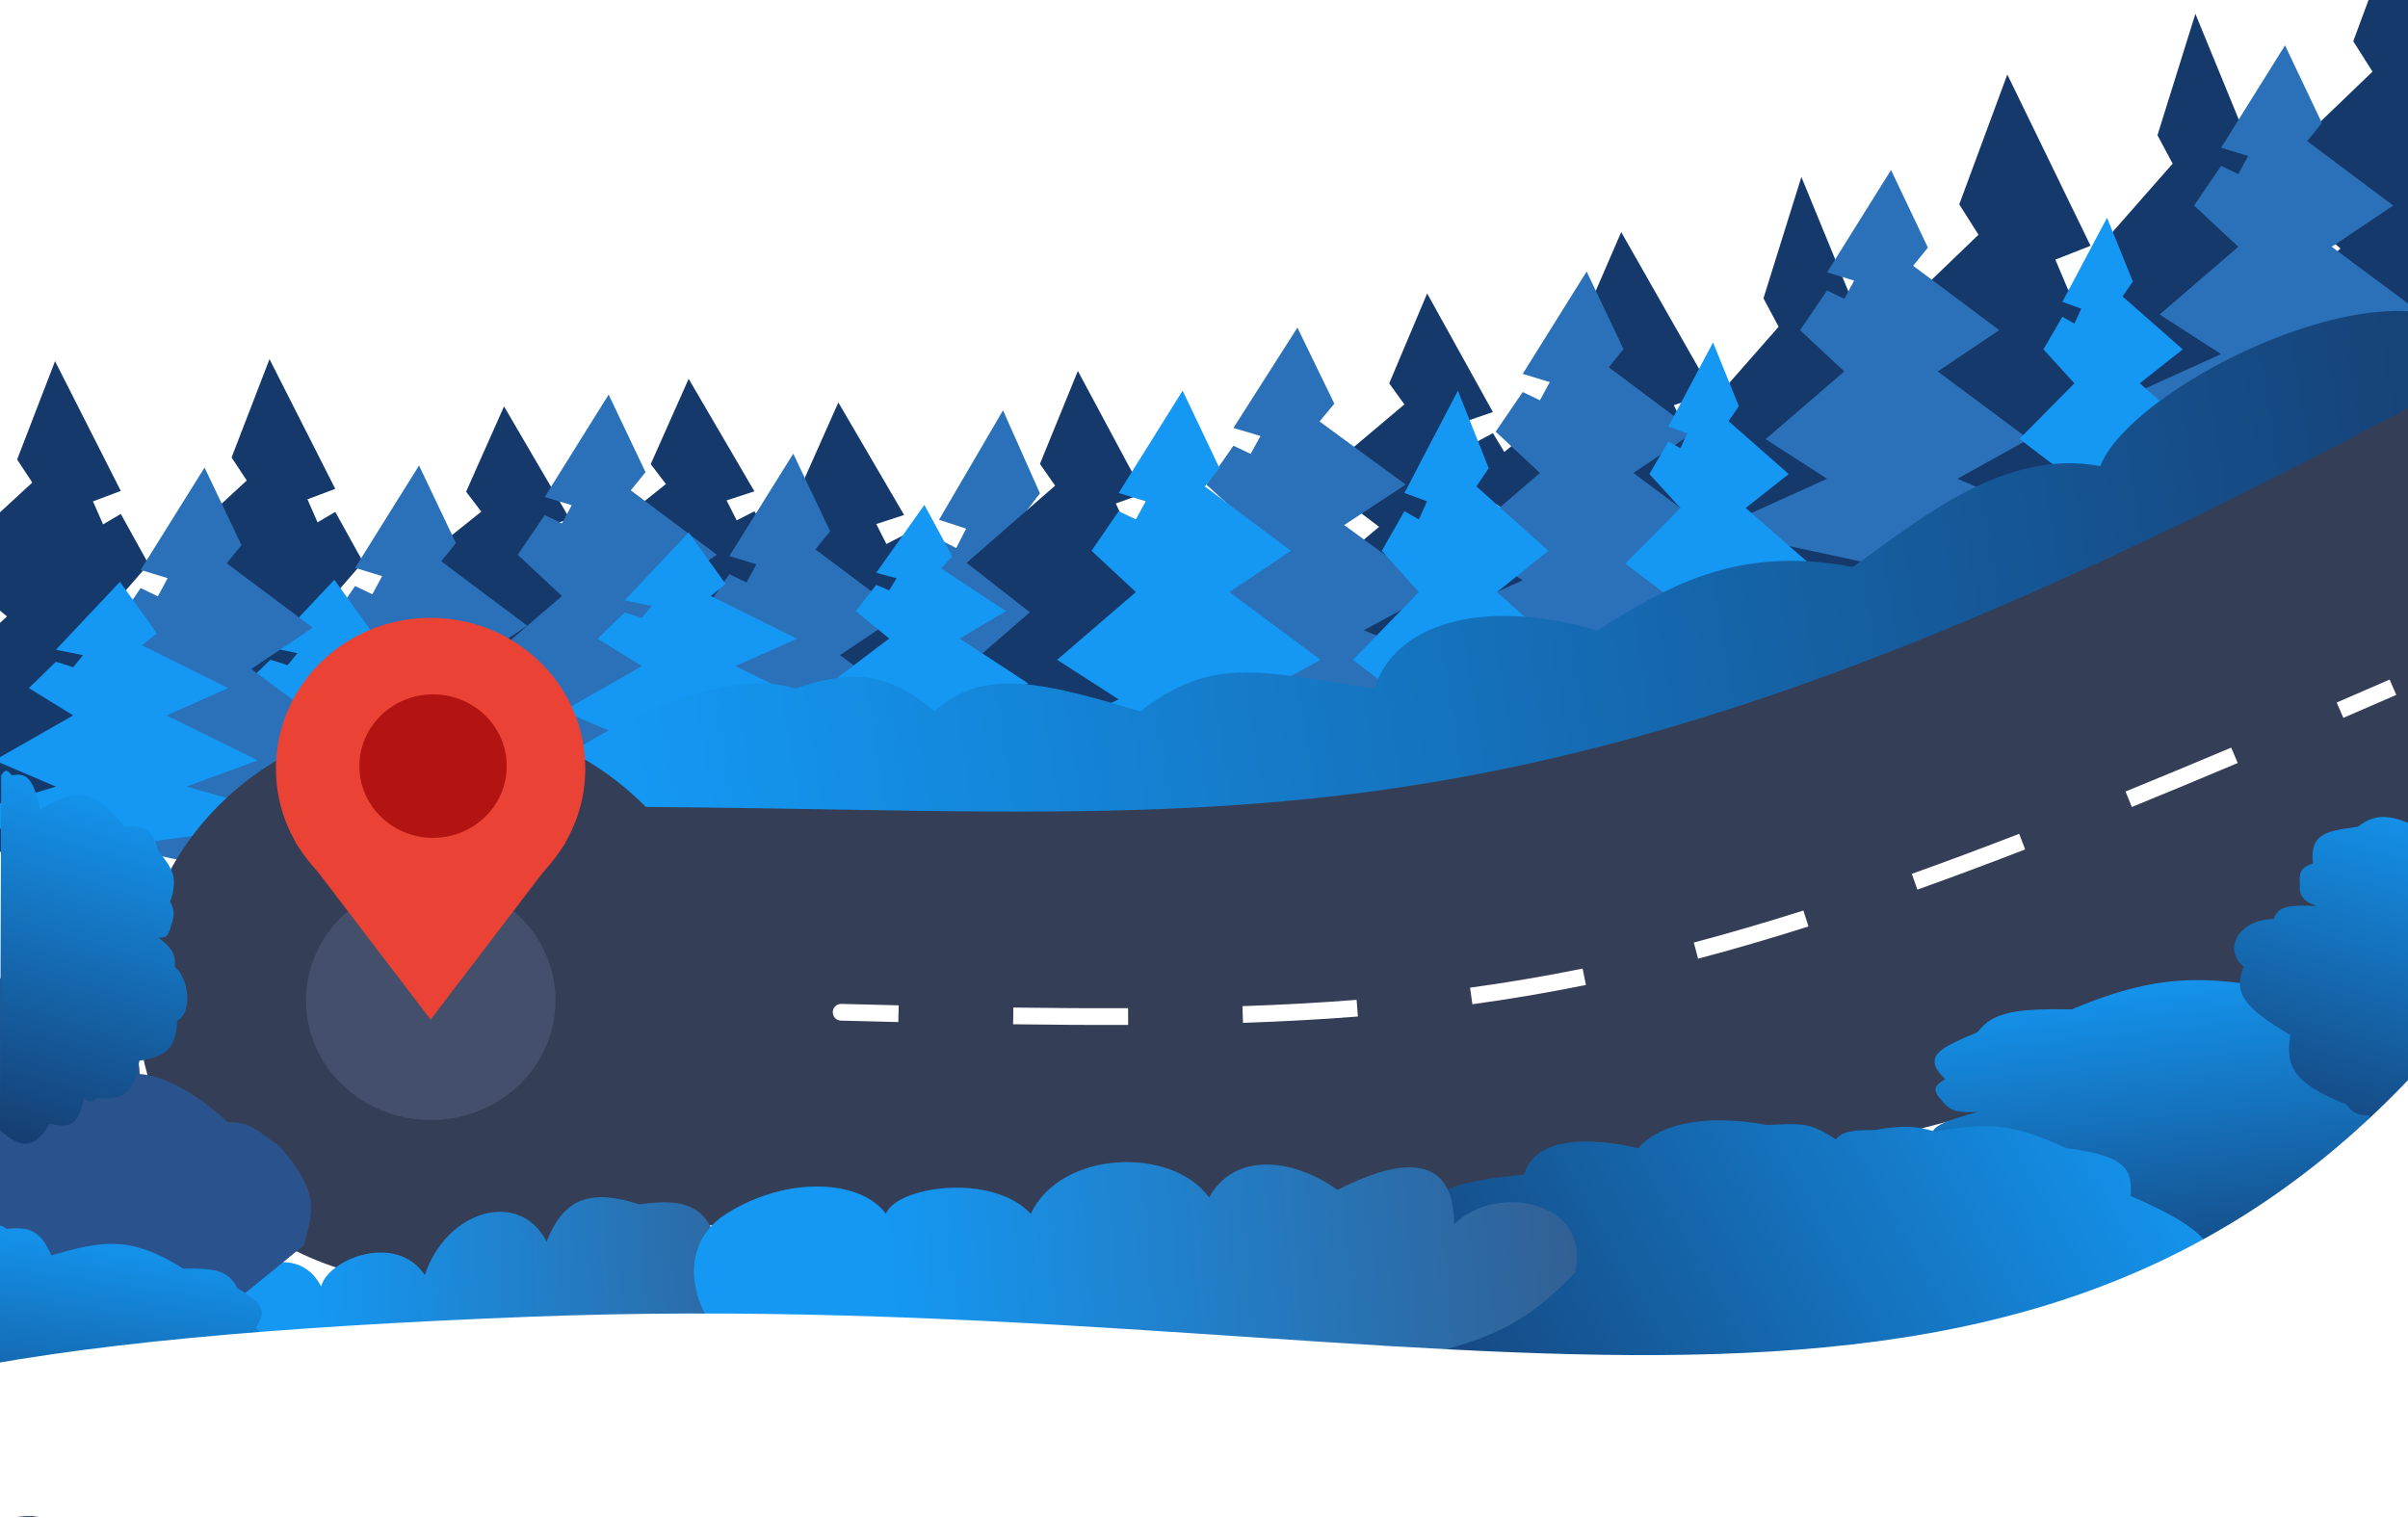 <svg width="1440" height="921" viewBox="0 0 1440 921" fill="none" xmlns="http://www.w3.org/2000/svg" preserveAspectRatio="none">
<path d="M1054.56 178.426L1077.24 105.819L1116.55 201.599L1099.92 209.323L1105.97 226.316L1116.55 218.592L1133.19 255.668L1105.97 294.289L1154.36 357.628L1116.55 394.704L1186.11 442.594L1077.24 478.125L962.316 442.594L1036.41 394.704L992.559 357.628L1048.51 294.289L1010.7 255.668L1063.63 195.42L1054.56 178.426Z" fill="#16396B"/>
<path d="M938.042 211.416L969.494 138.808L1024.01 234.588L1000.95 242.312L1009.33 259.306L1024.01 251.581L1047.08 288.658L1009.33 327.279L1076.43 390.617L1024.01 427.693L1120.46 475.583L969.494 511.115L810.136 475.583L912.88 427.693L852.072 390.617L929.654 327.279L877.234 288.658L950.622 228.409L938.042 211.416Z" fill="#16396B"/>
<path d="M1171.65 122.216L1200.39 44.553L1250.18 147.001L1229.12 155.263L1236.78 173.44L1250.18 165.178L1271.25 204.835L1236.78 246.145L1298.07 313.893L1250.18 353.551L1338.29 404.775L1200.39 442.78L1054.82 404.775L1148.67 353.551L1093.13 313.893L1163.99 246.145L1116.11 204.835L1183.15 140.392L1171.65 122.216Z" fill="#16396B"/>
<path d="M478.658 291.705L501.34 240.696L540.655 307.984L524.022 313.411L530.07 325.349L540.655 319.922L557.289 345.97L530.07 373.102L578.458 417.599L540.655 443.647L610.213 477.291L501.34 502.253L386.418 477.291L460.513 443.647L416.661 417.599L472.61 373.102L434.806 345.97L487.731 303.643L478.658 291.705Z" fill="#16396B"/>
<path d="M389.14 277.566L411.822 226.557L451.137 293.846L434.504 299.272L440.553 311.211L451.137 305.784L467.771 331.831L440.553 358.964L488.941 403.461L451.137 429.508L520.695 463.153L411.822 488.115L296.901 463.153L370.995 429.508L327.143 403.461L383.092 358.964L345.289 331.831L398.213 289.505L389.14 277.566Z" fill="#16396B"/>
<path d="M138.49 273.597L161.172 214.776L200.488 292.37L183.854 298.627L189.903 312.394L200.488 306.136L217.121 336.173L189.903 367.461L238.291 418.773L200.488 448.809L270.045 487.606L161.172 516.391L46.251 487.606L120.345 448.809L76.493 418.773L132.442 367.461L94.639 336.173L147.563 287.364L138.49 273.597Z" fill="#16396B"/>
<path d="M830.761 229.276L853.443 175.51L892.759 246.436L876.125 252.156L882.174 264.739L892.759 259.019L909.392 286.474L882.174 315.074L930.562 361.976L892.759 389.431L962.316 424.894L853.443 451.205L738.522 424.894L812.616 389.431L768.764 361.976L824.713 315.074L786.91 286.474L839.834 241.86L830.761 229.276Z" fill="#16396B"/>
<path d="M278.735 294.061L301.417 243.052L340.732 310.34L324.099 315.767L330.147 327.705L340.732 322.279L357.366 348.326L330.147 375.458L378.535 419.956L340.732 446.003L410.29 479.647L301.417 504.609L186.495 479.647L260.59 446.003L216.738 419.956L272.687 375.458L234.883 348.326L287.808 305.999L278.735 294.061Z" fill="#16396B"/>
<path d="M970.879 208.785L948.824 162.372L910.595 223.598L926.769 228.536L920.888 239.399L910.595 234.461L894.421 258.162L920.888 282.85L873.837 323.338L910.595 347.039L842.959 377.652L948.824 400.365L1060.57 377.652L988.524 347.039L1031.16 323.338L976.761 282.85L1013.52 258.162L962.057 219.648L970.879 208.785Z" fill="#2B71B9"/>
<path d="M1152.9 148.083L1130.84 101.67L1092.61 162.896L1108.79 167.834L1102.91 178.697L1092.61 173.759L1076.44 197.46L1102.91 222.148L1055.86 262.636L1092.61 286.337L1024.98 316.95L1130.84 339.663L1242.59 316.95L1170.54 286.337L1213.18 262.636L1158.78 222.148L1195.54 197.46L1144.08 158.946L1152.9 148.083Z" fill="#2B71B9"/>
<path d="M621.887 295.039L599.81 245.408L561.543 310.878L577.733 316.158L571.845 327.774L561.543 322.494L545.353 347.837L571.845 374.236L524.748 417.531L561.543 442.874L493.84 475.609L599.81 499.896L711.667 475.609L639.548 442.874L682.23 417.531L627.774 374.236L664.569 347.837L613.056 306.654L621.887 295.039Z" fill="#2B71B9"/>
<path d="M797.938 241.419L775.861 195.925L737.594 255.939L753.784 260.779L747.897 271.426L737.594 266.586L721.405 289.818L747.897 314.017L700.799 353.704L737.594 376.935L669.892 406.942L775.861 429.205L887.718 406.942L815.6 376.935L858.282 353.704L803.825 314.017L840.62 289.818L789.107 252.067L797.938 241.419Z" fill="#2B71B9"/>
<path d="M890.279 280.04L871.831 233.627L839.854 294.853L853.383 299.791L848.463 310.654L839.854 305.716L826.326 329.417L848.463 354.105L809.108 394.593L839.854 418.294L783.281 448.907L871.831 471.62L965.3 448.907L905.037 418.294L940.703 394.593L895.198 354.105L925.945 329.417L882.9 290.903L890.279 280.04Z" fill="#1498F3"/>
<path d="M621.887 277.449L644.568 221.845L683.884 295.195L667.25 301.111L673.299 314.124L683.884 308.209L700.517 336.603L673.299 366.18L721.687 414.686L683.884 443.08L753.441 479.755L644.568 506.966L529.647 479.755L603.741 443.08L559.889 414.686L615.838 366.18L578.035 336.603L630.959 290.463L621.887 277.449Z" fill="#16396B"/>
<path d="M1039.84 242.928L1024.41 204.786L997.68 255.101L1008.99 259.159L1004.88 268.086L997.68 264.028L986.369 283.505L1004.88 303.793L971.974 337.066L997.68 356.543L950.381 381.7L1024.41 400.365L1102.56 381.7L1052.18 356.543L1082 337.066L1043.95 303.793L1069.66 283.505L1033.67 251.855L1039.84 242.928Z" fill="#1498F3"/>
<path d="M1290.18 80.873L1312.86 8.266L1352.17 104.046L1335.54 111.77L1341.59 128.763L1352.17 121.039L1368.81 158.115L1341.59 196.736L1389.98 260.075L1352.17 297.151L1421.73 345.041L1312.86 380.572L1197.94 345.041L1272.03 297.151L1228.18 260.075L1284.13 196.736L1246.32 158.115L1299.25 97.866L1290.18 80.873Z" fill="#16396B"/>
<path d="M1407.27 24.663L1436 -53L1485.8 49.448L1464.74 57.71L1472.4 75.887L1485.8 67.625L1506.87 107.282L1472.4 148.592L1533.69 216.34L1485.8 255.997L1573.91 307.222L1436 345.227L1290.44 307.222L1384.29 255.997L1328.74 216.34L1399.61 148.592L1351.73 107.282L1418.77 42.839L1407.27 24.663Z" fill="#16396B"/>
<path d="M1388.52 73.53L1366.46 27.117L1328.23 88.343L1344.41 93.281L1338.53 104.144L1328.23 99.206L1312.06 122.906L1338.53 147.595L1291.48 188.083L1328.23 211.784L1260.6 242.397L1366.46 265.11L1478.21 242.397L1406.16 211.784L1448.8 188.083L1394.4 147.595L1431.16 122.906L1379.7 84.393L1388.52 73.53Z" fill="#2B71B9"/>
<path d="M1275.46 168.375L1260.03 130.233L1233.3 180.548L1244.61 184.606L1240.5 193.533L1233.3 189.475L1221.99 208.952L1240.5 229.24L1207.59 262.513L1233.3 281.989L1186 307.147L1260.03 325.812L1338.18 307.147L1287.8 281.989L1317.62 262.513L1279.57 229.24L1305.28 208.952L1269.29 177.302L1275.46 168.375Z" fill="#1498F3"/>
<path d="M729.308 280.04L707.231 233.627L668.964 294.853L685.154 299.791L679.267 310.654L668.964 305.716L652.774 329.417L679.267 354.105L632.169 394.593L668.964 418.294L601.261 448.907L707.231 471.62L819.088 448.907L746.97 418.294L789.652 394.593L735.195 354.105L771.99 329.417L720.477 290.903L729.308 280.04Z" fill="#1498F3"/>
<path d="M496.435 317.742L474.38 271.328L436.151 332.555L452.325 337.493L446.443 348.355L436.151 343.418L419.977 367.118L446.443 391.806L399.392 432.295L436.151 455.996L368.515 486.609L474.38 509.322L586.126 486.609L514.079 455.996L556.719 432.295L502.317 391.806L539.075 367.118L487.613 328.605L496.435 317.742Z" fill="#2B71B9"/>
<path d="M272.641 324.811L250.585 278.398L212.356 339.624L228.53 344.562L222.649 355.424L212.356 350.487L196.182 374.187L222.649 398.876L175.598 439.364L212.356 463.065L144.72 493.678L250.585 516.391L362.332 493.678L290.285 463.065L332.925 439.364L278.522 398.876L315.281 374.187L263.818 335.674L272.641 324.811Z" fill="#2B71B9"/>
<path d="M386.03 282.396L363.975 235.983L325.746 297.209L341.919 302.147L336.038 313.01L325.746 308.072L309.572 331.773L336.038 356.461L288.987 396.949L325.746 420.65L258.11 451.263L363.975 473.976L475.721 451.263L403.674 420.65L446.314 396.949L391.911 356.461L428.67 331.773L377.208 293.259L386.03 282.396Z" fill="#2B71B9"/>
<path d="M569.426 332.751L552.793 301.961L523.961 342.577L536.159 345.852L531.724 353.058L523.961 349.783L511.764 365.505L531.724 381.882L496.239 408.741L523.961 424.463L472.952 444.771L552.793 459.838L637.068 444.771L582.733 424.463L614.89 408.741L573.861 381.882L601.584 365.505L562.773 339.957L569.426 332.751Z" fill="#1498F3"/>
<path d="M433.899 349.245L411.822 318.456L373.555 359.071L389.745 362.347L383.858 369.553L373.555 366.277L357.366 382L383.858 398.377L336.76 425.236L373.555 440.958L305.852 461.266L411.822 476.333L523.679 461.266L451.561 440.958L494.243 425.236L439.786 398.377L476.581 382L425.068 356.451L433.899 349.245Z" fill="#1498F3"/>
<path d="M222.04 377.522L199.963 346.732L161.697 387.348L177.886 390.623L171.999 397.829L161.697 394.554L145.507 410.276L171.999 426.653L124.902 453.512L161.697 469.234L93.994 489.542L199.963 504.609L311.82 489.542L239.702 469.234L282.384 453.512L227.928 426.653L264.723 410.276L213.21 384.728L222.04 377.522Z" fill="#1498F3"/>
<path d="M10.24 274.821L32.922 216L72.237 293.594L55.603 299.852L61.652 313.618L72.237 307.361L88.87 337.397L61.652 368.685L110.04 419.997L72.237 450.034L141.794 488.831L32.922 517.616L-82 488.831L-7.906 450.034L-51.758 419.997L4.191 368.685L-33.612 337.397L19.312 288.588L10.24 274.821Z" fill="#16396B"/>
<path d="M144.39 326.036L122.334 279.622L84.106 340.848L100.279 345.786L94.398 356.649L84.106 351.711L67.932 375.412L94.398 400.1L47.347 440.589L84.106 464.289L16.47 494.902L122.334 517.615L234.081 494.902L162.034 464.289L204.674 440.589L150.271 400.1L187.03 375.412L135.568 336.898L144.39 326.036Z" fill="#2B71B9"/>
<path d="M93.79 378.746L71.713 347.957L33.446 388.572L49.636 391.848L43.748 399.054L33.446 395.778L17.256 411.501L43.748 427.878L-3.349 454.737L33.446 470.459L-34.257 490.767L71.713 505.834L183.569 490.767L111.451 470.459L154.133 454.737L99.677 427.878L136.472 411.501L84.959 385.952L93.79 378.746Z" fill="#1498F3"/>
<path d="M475.511 411.767C424.231 394.796 328.095 453.246 312 473.368L406.664 489.163C914.151 513.003 1124.86 425.901 1491 223.806C1469.93 134.111 1276.53 225.235 1255.97 278.766C1198.79 267.975 1148.69 310.152 1108.04 339.11C1037.68 325.601 995.868 351.692 955.343 376.983L955.286 377.018C884.888 356.731 833.889 373.748 821.896 411.767C754.829 401.848 724.87 391.734 682.051 425.412C625.561 408.775 588.505 398.365 558.773 425.412C534.451 404.964 514.406 398.394 475.511 411.767Z" fill="url(#paint0_linear_4_34)"/>
<path d="M350 482.481C741.75 482.481 904.134 529.605 1440 244V563.878C1064.49 762.374 644.32 732.385 350 732.385V482.481Z" fill="#343E56"/>
<ellipse cx="258.052" cy="598.341" rx="176.052" ry="168.76" fill="#343E56"/>
<ellipse cx="257.598" cy="598.341" rx="74.598" ry="71.508" fill="#44506B"/>
<path d="M1423.57 575.532C1431.23 572.085 1435.03 572.228 1441.06 575.532L1443 771.52C1406.39 782.755 1384.38 781.105 1361.4 768.112C1329.92 769.869 1313.86 770.033 1305.06 753.626C1296.72 756.301 1292.03 756.325 1283.69 753.626C1234.91 755.666 1222.82 749.683 1213.75 733.175C1168.45 730.746 1153.78 726.207 1151.58 711.02C1128.04 707.459 1129.77 688.966 1155.46 681.195C1153.29 673.602 1163.06 670.435 1182.66 665.005C1171.62 665.513 1166.14 664.964 1161.29 658.188C1155.79 652.477 1155.98 649.651 1163.24 645.406C1148.32 631.159 1161.62 626.315 1182.66 617.286C1191.7 604.837 1206.56 603.237 1239.01 603.652C1295.2 579.801 1324.66 584.185 1376.94 594.279C1388.55 576.722 1399.64 573.973 1423.57 575.532Z" fill="url(#paint1_linear_4_34)"/>
<path d="M129.788 774.019C103.012 798.064 109.34 830.778 129.788 839H419.437C449.096 828.667 463.871 818.879 484.209 788.45C491.148 744.954 450.666 733.198 432.16 759.061C426.709 726.184 417.841 715.126 382.425 720.266C354.189 711.243 337.316 715.564 326.907 742.602C310.714 710.862 266.762 723.793 254.039 762.587C237.102 736.887 196.261 752.884 192.03 769.377C181.299 748.491 156.18 750.318 129.788 774.019Z" fill="url(#paint2_linear_4_34)"/>
<path d="M166.815 685.115C191.926 713.562 186.953 724.354 181.867 744.628L0 893V585C41.892 600.111 82.362 604.373 83.548 642.302C101.616 643.647 122.274 658.241 136.232 671.15C150.539 670.496 155.769 678.275 166.815 685.115Z" fill="#2A538E"/>
<path d="M7.065 463.741C4.28 460.009 2.899 460.164 0.706 463.741L0 675.903C13.314 688.064 21.317 686.278 29.672 672.213C41.12 674.115 46.96 674.293 50.16 656.532C53.193 659.428 54.897 659.454 57.931 656.532C75.67 658.74 80.067 652.264 83.364 634.393C99.838 631.764 105.171 626.85 105.971 610.41C114.53 606.555 113.902 586.536 104.558 578.124C105.35 569.904 101.798 566.476 94.668 560.598C98.684 561.148 100.677 560.553 102.439 553.218C104.439 547.036 104.373 543.977 101.732 539.382C107.157 523.959 102.32 518.715 94.668 508.941C91.38 495.465 85.978 493.732 74.18 494.182C53.746 468.363 43.033 473.109 24.02 484.035C19.8 465.029 15.769 462.054 7.065 463.741Z" fill="url(#paint3_linear_4_34)"/>
<path d="M4.105 734.922C-0.272 732.002 -2.443 732.122 -5.89 734.922L-7 900.922C13.929 910.437 26.509 909.04 39.641 898.035C57.636 899.523 66.815 899.662 71.846 885.765C76.614 888.031 79.293 888.052 84.061 885.765C111.945 887.493 118.856 882.426 124.039 868.443C149.934 866.386 158.317 862.542 159.575 849.678C173.028 846.662 172.042 830.999 157.354 824.417C158.598 817.985 153.015 815.304 141.807 810.704C148.12 811.135 151.254 810.669 154.023 804.93C157.166 800.093 157.062 797.7 152.912 794.104C161.439 782.037 153.836 777.934 141.807 770.287C136.64 759.742 128.148 758.387 109.603 758.739C77.483 738.537 60.643 742.251 30.757 750.8C24.123 735.929 17.787 733.601 4.105 734.922Z" fill="url(#paint4_linear_4_34)"/>
<path d="M1352.91 809.125C1362.56 813.017 1362.16 814.947 1352.91 818.012L803.951 819C772.483 800.389 777.105 789.202 813.498 777.524C808.576 761.521 808.116 753.358 854.073 748.885C846.579 744.645 846.512 742.263 854.073 738.022C848.359 713.227 865.116 707.08 911.355 702.471C918.158 679.444 951.292 680.119 979.705 686.671C989.679 674.707 1014.67 664.968 1056.95 672.845L1057.54 672.815C1078.3 671.734 1082.66 671.507 1097.73 681.381C1102.1 676.796 1106.47 675.808 1121.39 675.808C1137.39 673.013 1145.3 673.105 1157.19 676.796C1197.1 669.213 1210.67 675.974 1235.96 686.671C1270.82 691.266 1275.31 698.817 1274.14 715.309C1340.95 743.872 1328.67 758.847 1300.4 785.424C1349.58 791.324 1357.27 796.958 1352.91 809.125Z" fill="url(#paint5_linear_4_34)"/>
<path d="M1584.03 526.075C1590.66 524.973 1592.99 526.267 1595.09 531.38L1494.67 726.652C1465.69 726.702 1452.62 718.386 1444.83 698.508C1424.01 690.701 1413.77 685.992 1416.71 667.023C1410.05 667.15 1407.07 665.752 1403.2 660.539C1371.29 647.764 1366.74 638.152 1369.57 619.003C1342.18 602.844 1335.26 593.885 1341.74 578.131C1328.7 567.453 1339.39 549.607 1359.67 549.685C1362.23 541.481 1370.05 541.3 1385.27 541.855C1378.02 539.009 1374.84 536.799 1375.29 528.599C1374.77 521.257 1376.35 518.506 1383.14 516.492C1381.1 497.813 1392.02 497.037 1410.02 494.454C1422.19 484.831 1432.42 487.748 1452.72 498.006C1500.63 491.364 1516.99 504.658 1544.82 530.549C1561.27 516.63 1569.7 517.263 1584.03 526.075Z" fill="url(#paint6_linear_4_34)"/>
<path d="M434.315 725.938C397.053 749.423 420.287 802.288 448.743 810.318H851.834C893.109 800.225 913.671 790.666 941.973 760.946C951.631 718.463 895.294 706.981 869.54 732.241C869.54 694.474 844.605 688.754 799.846 711.636C771.499 691.614 737.551 689.758 723.064 716.166C700.529 685.165 634.115 688.048 616.409 725.938C592.839 700.836 535.689 709.829 529.801 725.938C514.866 705.538 471.044 702.79 434.315 725.938Z" fill="url(#paint7_linear_4_34)"/>
<g filter="url(#filter0_d_4_34)">
<path d="M317.014 791.5C833.662 771.414 1182.17 919.898 1440 650V911.561C1440 911.561 102.767 907.273 -38.871 911.561C-180.509 915.848 -155.298 900.126 -216 911.561C-149.228 832.949 8.829 803.482 317.014 791.5Z" fill="white"/>
</g>
<path d="M257.502 609.782L176.746 503.95H338.257L257.502 609.782Z" fill="#EA4335"/>
<ellipse cx="257.502" cy="459.615" rx="92.502" ry="90.101" fill="#EA4335"/>
<ellipse cx="258.97" cy="458.184" rx="44.048" ry="42.905" fill="#B31412"/>
<path d="M503.13 600.403C500.37 600.331 498.074 602.511 498.002 605.271C497.93 608.032 500.109 610.328 502.87 610.4L503.13 600.403ZM502.87 610.4C514.571 610.704 526.008 610.99 537.197 611.253L537.432 601.256C526.253 600.993 514.825 600.707 503.13 600.403L502.87 610.4ZM605.855 612.577C629.852 612.912 652.702 613.065 674.635 612.974L674.594 602.975C652.735 603.064 629.947 602.913 605.994 602.578L605.855 612.577ZM743.317 611.738C767.012 610.929 789.795 609.695 812.038 607.939L811.251 597.97C789.176 599.713 766.543 600.939 742.976 601.744L743.317 611.738ZM880.486 600.604C903.156 597.491 925.65 593.686 948.405 589.076L946.42 579.275C923.874 583.843 901.589 587.612 879.126 590.697L880.486 600.604ZM1015.47 573.361C1036.81 567.705 1058.71 561.307 1081.47 554.085L1078.45 544.554C1055.82 551.731 1034.08 558.084 1012.91 563.695L1015.47 573.361ZM1146.63 532.038C1167.24 524.672 1188.65 516.677 1211.07 508.004L1207.47 498.678C1185.12 507.323 1163.78 515.288 1143.27 522.622L1146.63 532.038ZM1274.86 482.629C1295.12 474.371 1316.19 465.616 1338.17 456.335L1334.28 447.122C1312.33 456.389 1291.3 465.129 1271.08 473.369L1274.86 482.629ZM1401.34 429.331C1411.69 424.854 1422.25 420.272 1433 415.583L1429 406.417C1418.26 411.102 1407.72 415.679 1397.37 420.152L1401.34 429.331Z" fill="white"/>
<defs>
<filter id="filter0_d_4_34" x="-228.4" y="633.6" width="1680.8" height="287.123" filterUnits="userSpaceOnUse" color-interpolation-filters="sRGB">
<feFlood flood-opacity="0" result="BackgroundImageFix"/>
<feColorMatrix in="SourceAlpha" type="matrix" values="0 0 0 0 0 0 0 0 0 0 0 0 0 0 0 0 0 0 127 0" result="hardAlpha"/>
<feOffset dy="-4"/>
<feGaussianBlur stdDeviation="6.2"/>
<feComposite in2="hardAlpha" operator="out"/>
<feColorMatrix type="matrix" values="0 0 0 0 0 0 0 0 0 0 0 0 0 0 0 0 0 0 0.25 0"/>
<feBlend mode="normal" in2="BackgroundImageFix" result="effect1_dropShadow_4_34"/>
<feBlend mode="normal" in="SourceGraphic" in2="effect1_dropShadow_4_34" result="shape"/>
</filter>
<linearGradient id="paint0_linear_4_34" x1="380.765" y1="480.497" x2="1577.96" y2="290.419" gradientUnits="userSpaceOnUse">
<stop stop-color="#1498F3"/>
<stop offset="1" stop-color="#16396B"/>
</linearGradient>
<linearGradient id="paint1_linear_4_34" x1="1297.29" y1="575.533" x2="1320.31" y2="798.859" gradientUnits="userSpaceOnUse">
<stop stop-color="#1498F3"/>
<stop offset="1" stop-color="#16396B"/>
</linearGradient>
<linearGradient id="paint2_linear_4_34" x1="189.268" y1="806.084" x2="485.402" y2="787.874" gradientUnits="userSpaceOnUse">
<stop stop-color="#1498F3"/>
<stop offset="1" stop-color="#326094"/>
</linearGradient>
<linearGradient id="paint3_linear_4_34" x1="52.986" y1="463.742" x2="-15.546" y2="687.034" gradientUnits="userSpaceOnUse">
<stop stop-color="#1498F3"/>
<stop offset="1" stop-color="#16396B"/>
</linearGradient>
<linearGradient id="paint4_linear_4_34" x1="76.288" y1="734.922" x2="47.749" y2="921.728" gradientUnits="userSpaceOnUse">
<stop stop-color="#1498F3"/>
<stop offset="1" stop-color="#16396B"/>
</linearGradient>
<linearGradient id="paint5_linear_4_34" x1="1352.91" y1="744.935" x2="874.981" y2="1016.45" gradientUnits="userSpaceOnUse">
<stop stop-color="#1498F3"/>
<stop offset="1" stop-color="#16396B"/>
</linearGradient>
<linearGradient id="paint6_linear_4_34" x1="1504.17" y1="487.758" x2="1434.4" y2="725.815" gradientUnits="userSpaceOnUse">
<stop stop-color="#1498F3"/>
<stop offset="1" stop-color="#16396B"/>
</linearGradient>
<linearGradient id="paint7_linear_4_34" x1="531.519" y1="778.169" x2="942.041" y2="742.2" gradientUnits="userSpaceOnUse">
<stop stop-color="#1498F3"/>
<stop offset="1" stop-color="#326094"/>
</linearGradient>
</defs>
</svg>
